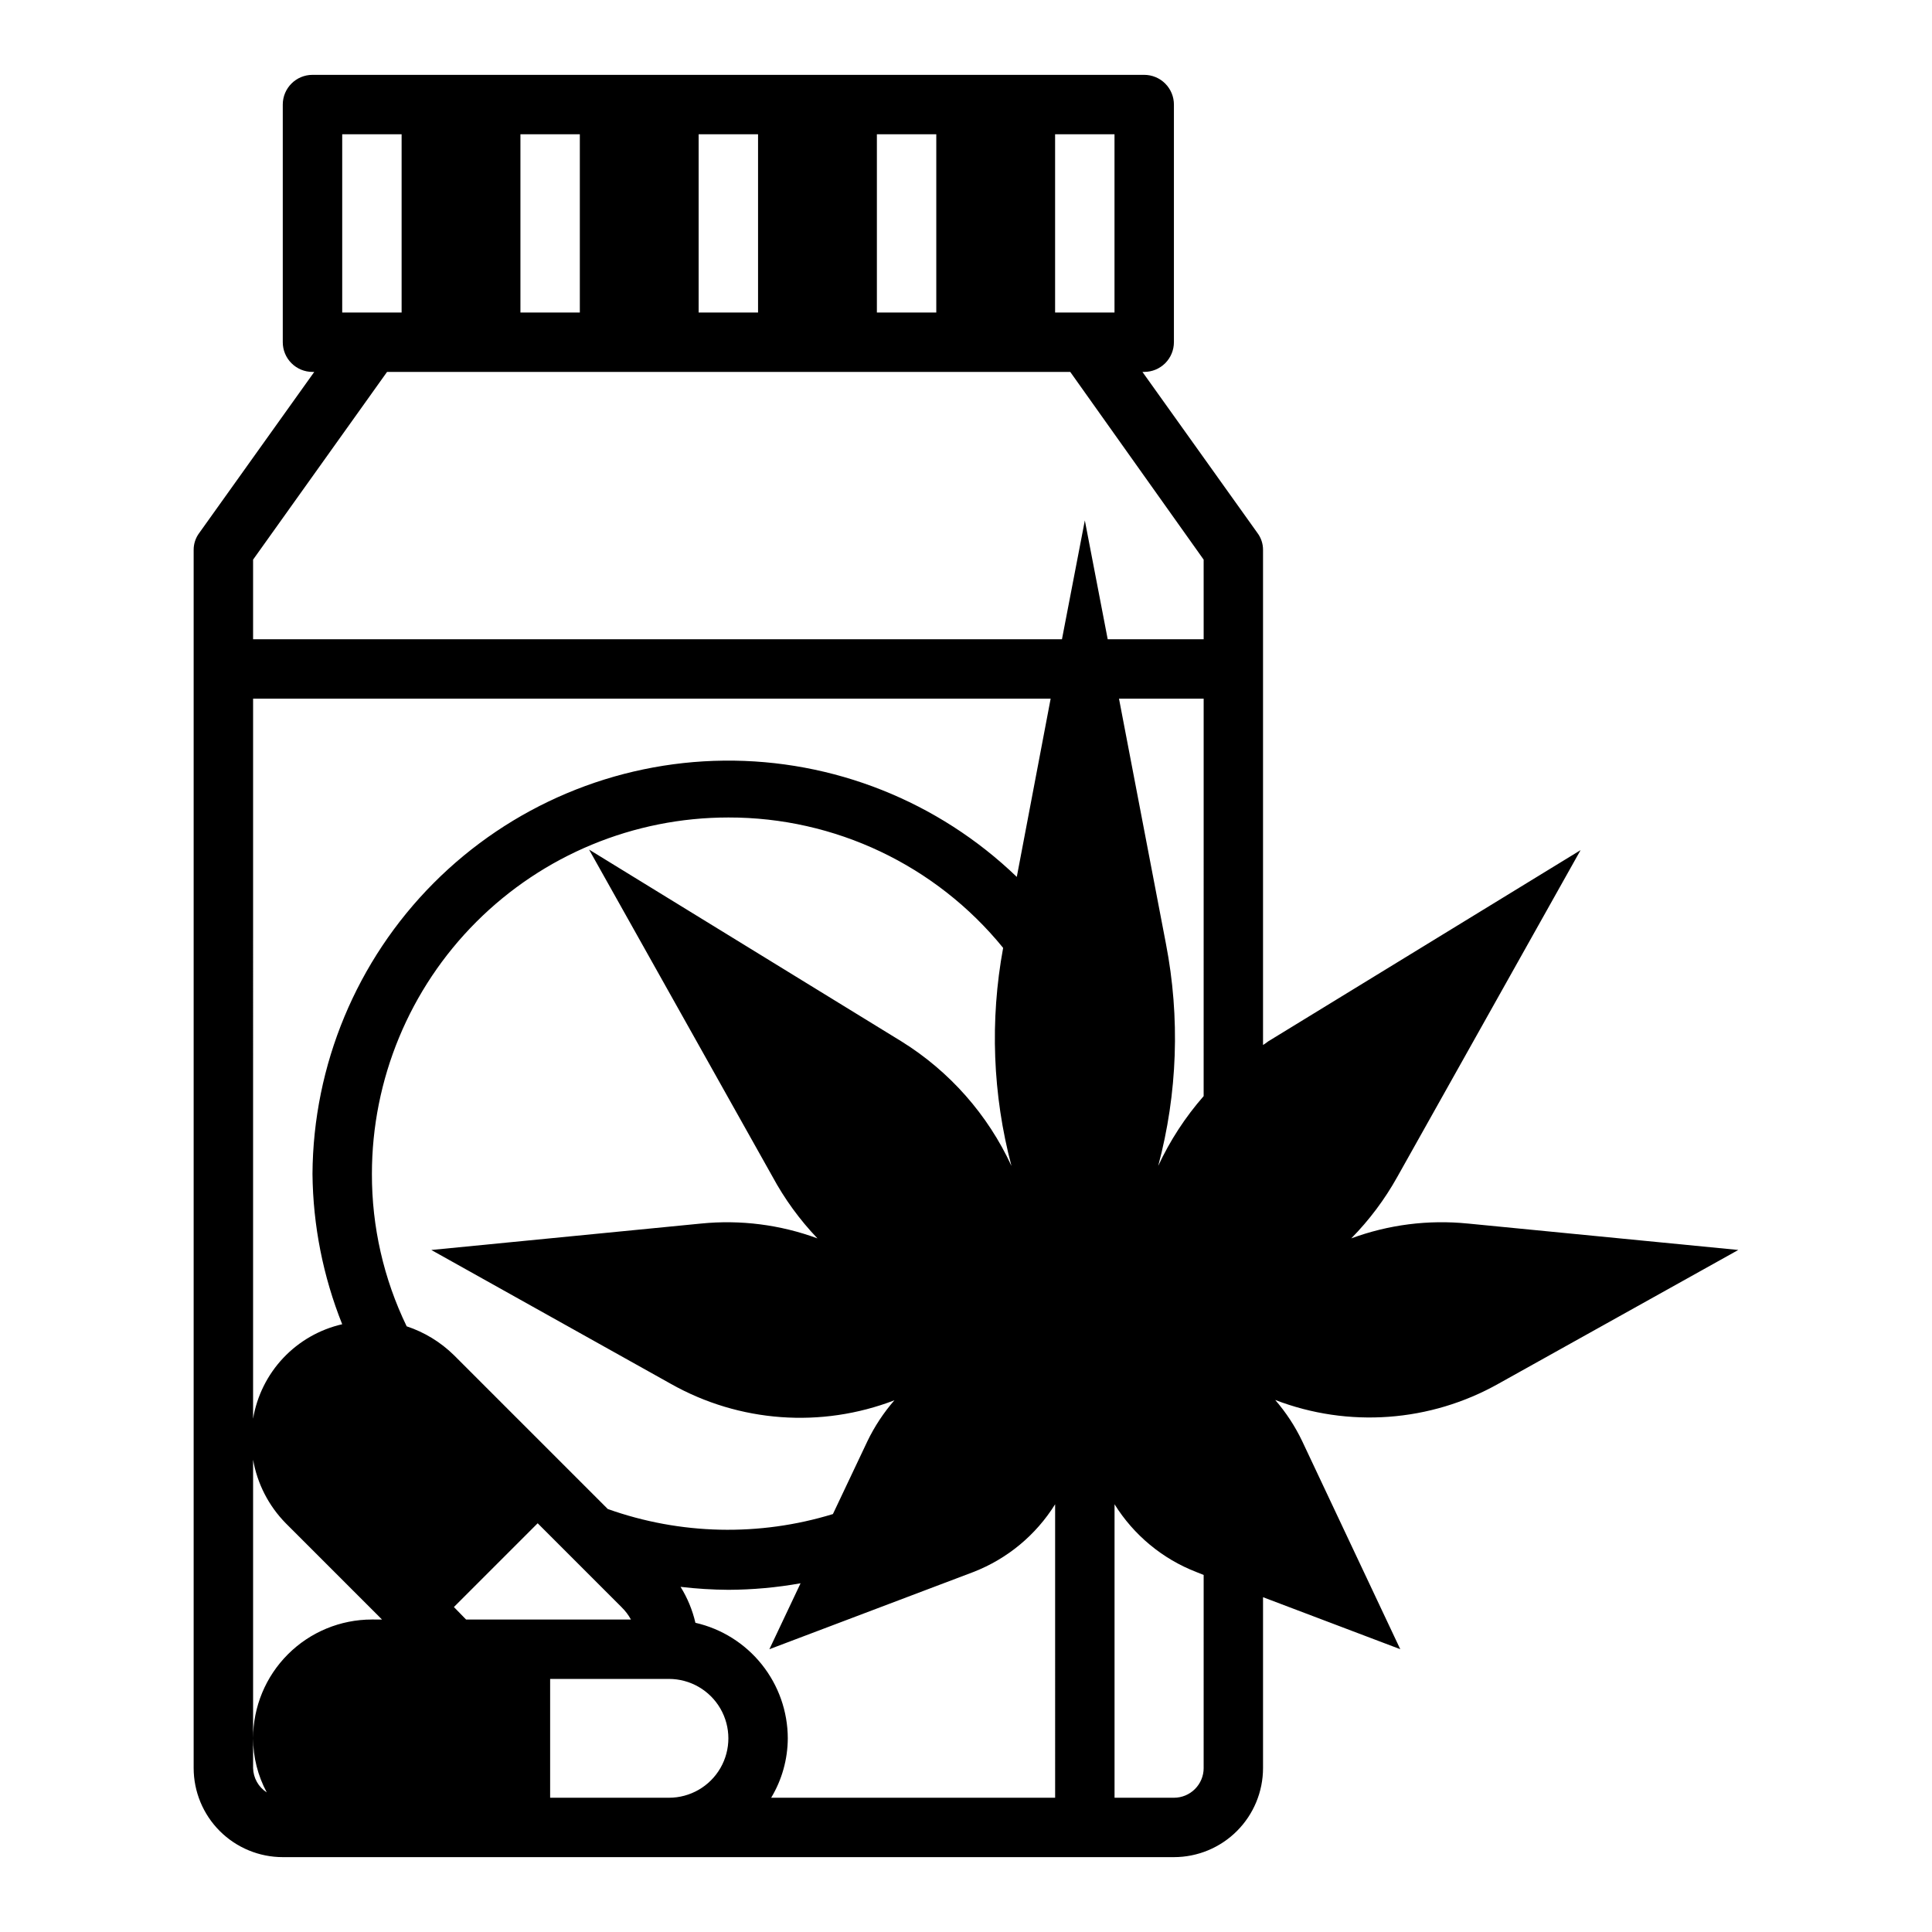 <?xml version="1.0" encoding="UTF-8"?>
<!-- Uploaded to: ICON Repo, www.iconrepo.com, Generator: ICON Repo Mixer Tools -->
<svg fill="#000000" width="800px" height="800px" version="1.1" viewBox="144 144 512 512" xmlns="http://www.w3.org/2000/svg">
 <path d="m455.1 234.69v-62.977c0-2.09-0.828-4.09-2.305-5.566-1.477-1.477-3.477-2.309-5.566-2.309h-220.42c-4.348 0-7.871 3.527-7.871 7.875v62.977c0 2.086 0.828 4.09 2.305 5.566 1.477 1.477 3.481 2.305 5.566 2.305h0.473l-30.465 42.664c-0.992 1.316-1.516 2.922-1.496 4.566v322.75c0 6.262 2.488 12.27 6.918 16.699 4.43 4.43 10.438 6.918 16.699 6.918h236.16c6.266 0 12.27-2.488 16.699-6.918 4.43-4.43 6.918-10.438 6.918-16.699v-45.266l36.367 13.777-25.977-55.105c-1.883-3.953-4.293-7.633-7.164-10.941 19.391 7.457 41.098 5.867 59.199-4.328l63.527-35.426-71.715-7.008v0.004c-10.453-1.051-21.004 0.297-30.859 3.934 4.781-4.859 8.887-10.34 12.203-16.293l48.57-86.594-82.812 50.695c-0.43 0.344-0.875 0.656-1.34 0.945v-131.15c0.023-1.645-0.504-3.25-1.496-4.566l-30.465-42.664h0.473c2.09 0 4.09-0.828 5.566-2.305 1.477-1.477 2.305-3.481 2.305-5.566zm-31.488-55.105h15.742v47.23h-15.742zm-47.23 0h15.742v47.23h-15.742zm-47.234 0h15.742v47.23h-15.742zm-47.23 0h15.742v47.23h-15.742zm-47.23 0h15.742v47.23h-15.742zm-23.617 149.57h211.36l-8.973 47.234c-20.828-20.051-48.699-31.117-77.609-30.812-28.906 0.309-56.539 11.961-76.938 32.449-20.395 20.488-31.926 48.172-32.102 77.082 0.137 13.652 2.805 27.16 7.875 39.832-5.973 1.367-11.406 4.473-15.613 8.93-4.203 4.457-6.988 10.062-8.004 16.105zm31.488 244.03v0.004c-8.352 0-16.359 3.316-22.266 9.223s-9.223 13.914-9.223 22.266c0.012 5 1.258 9.922 3.621 14.328-2.207-1.418-3.562-3.836-3.621-6.457v-81.711c1.113 6.363 4.133 12.238 8.66 16.844l25.504 25.508zm9.211-77.695c-6.094-12.586-9.242-26.395-9.211-40.383 0-25.051 9.953-49.078 27.668-66.797 17.715-17.715 41.742-27.668 66.797-27.668 28.242-0.055 55 12.645 72.816 34.559-3.539 19.188-2.785 38.922 2.203 57.781-6.273-13.605-16.402-25.074-29.125-32.984l-82.816-50.852 48.57 86.594c3.234 5.992 7.258 11.527 11.965 16.449-9.852-3.637-20.406-4.984-30.855-3.934l-71.48 7.004 63.527 35.504c18.102 10.199 39.809 11.785 59.199 4.328-2.863 3.285-5.273 6.938-7.164 10.863l-9.133 19.285v0.004c-19.516 5.981-40.441 5.512-59.668-1.34l-40.777-40.777c-3.535-3.469-7.816-6.082-12.516-7.637zm12.516 74.391 22.199-22.199 22.277 22.277v0.004c0.965 0.949 1.789 2.039 2.441 3.227h-43.691zm56.992 50.539h-31.488v-31.488h31.488c5.625 0 10.824 3.004 13.637 7.875 2.812 4.871 2.812 10.871 0 15.742-2.812 4.871-8.012 7.871-13.637 7.871zm102.34 0h-75.254c2.859-4.754 4.383-10.195 4.406-15.742-0.016-7.121-2.445-14.023-6.894-19.586-4.445-5.562-10.645-9.453-17.586-11.035-0.781-3.371-2.109-6.59-3.938-9.527 4.207 0.5 8.438 0.762 12.676 0.789 6.414-0.023 12.812-0.605 19.129-1.734l-8.266 17.477 54.082-20.469h-0.004c8.969-3.481 16.566-9.781 21.648-17.945zm39.359-7.871h0.004c0 2.09-0.832 4.09-2.309 5.566-1.477 1.477-3.477 2.305-5.566 2.305h-15.742v-77.773c5.086 8.164 12.68 14.465 21.648 17.945l1.969 0.789zm0-178.07h0.004c-4.875 5.566-8.93 11.793-12.047 18.5 5.133-19.219 5.832-39.352 2.047-58.883l-12.438-64.945h22.438zm0-142.17 0.004 21.098h-25.43l-6.059-31.488-6.062 31.488h-214.36v-21.098l35.504-49.75h181.05z"/>
</svg>